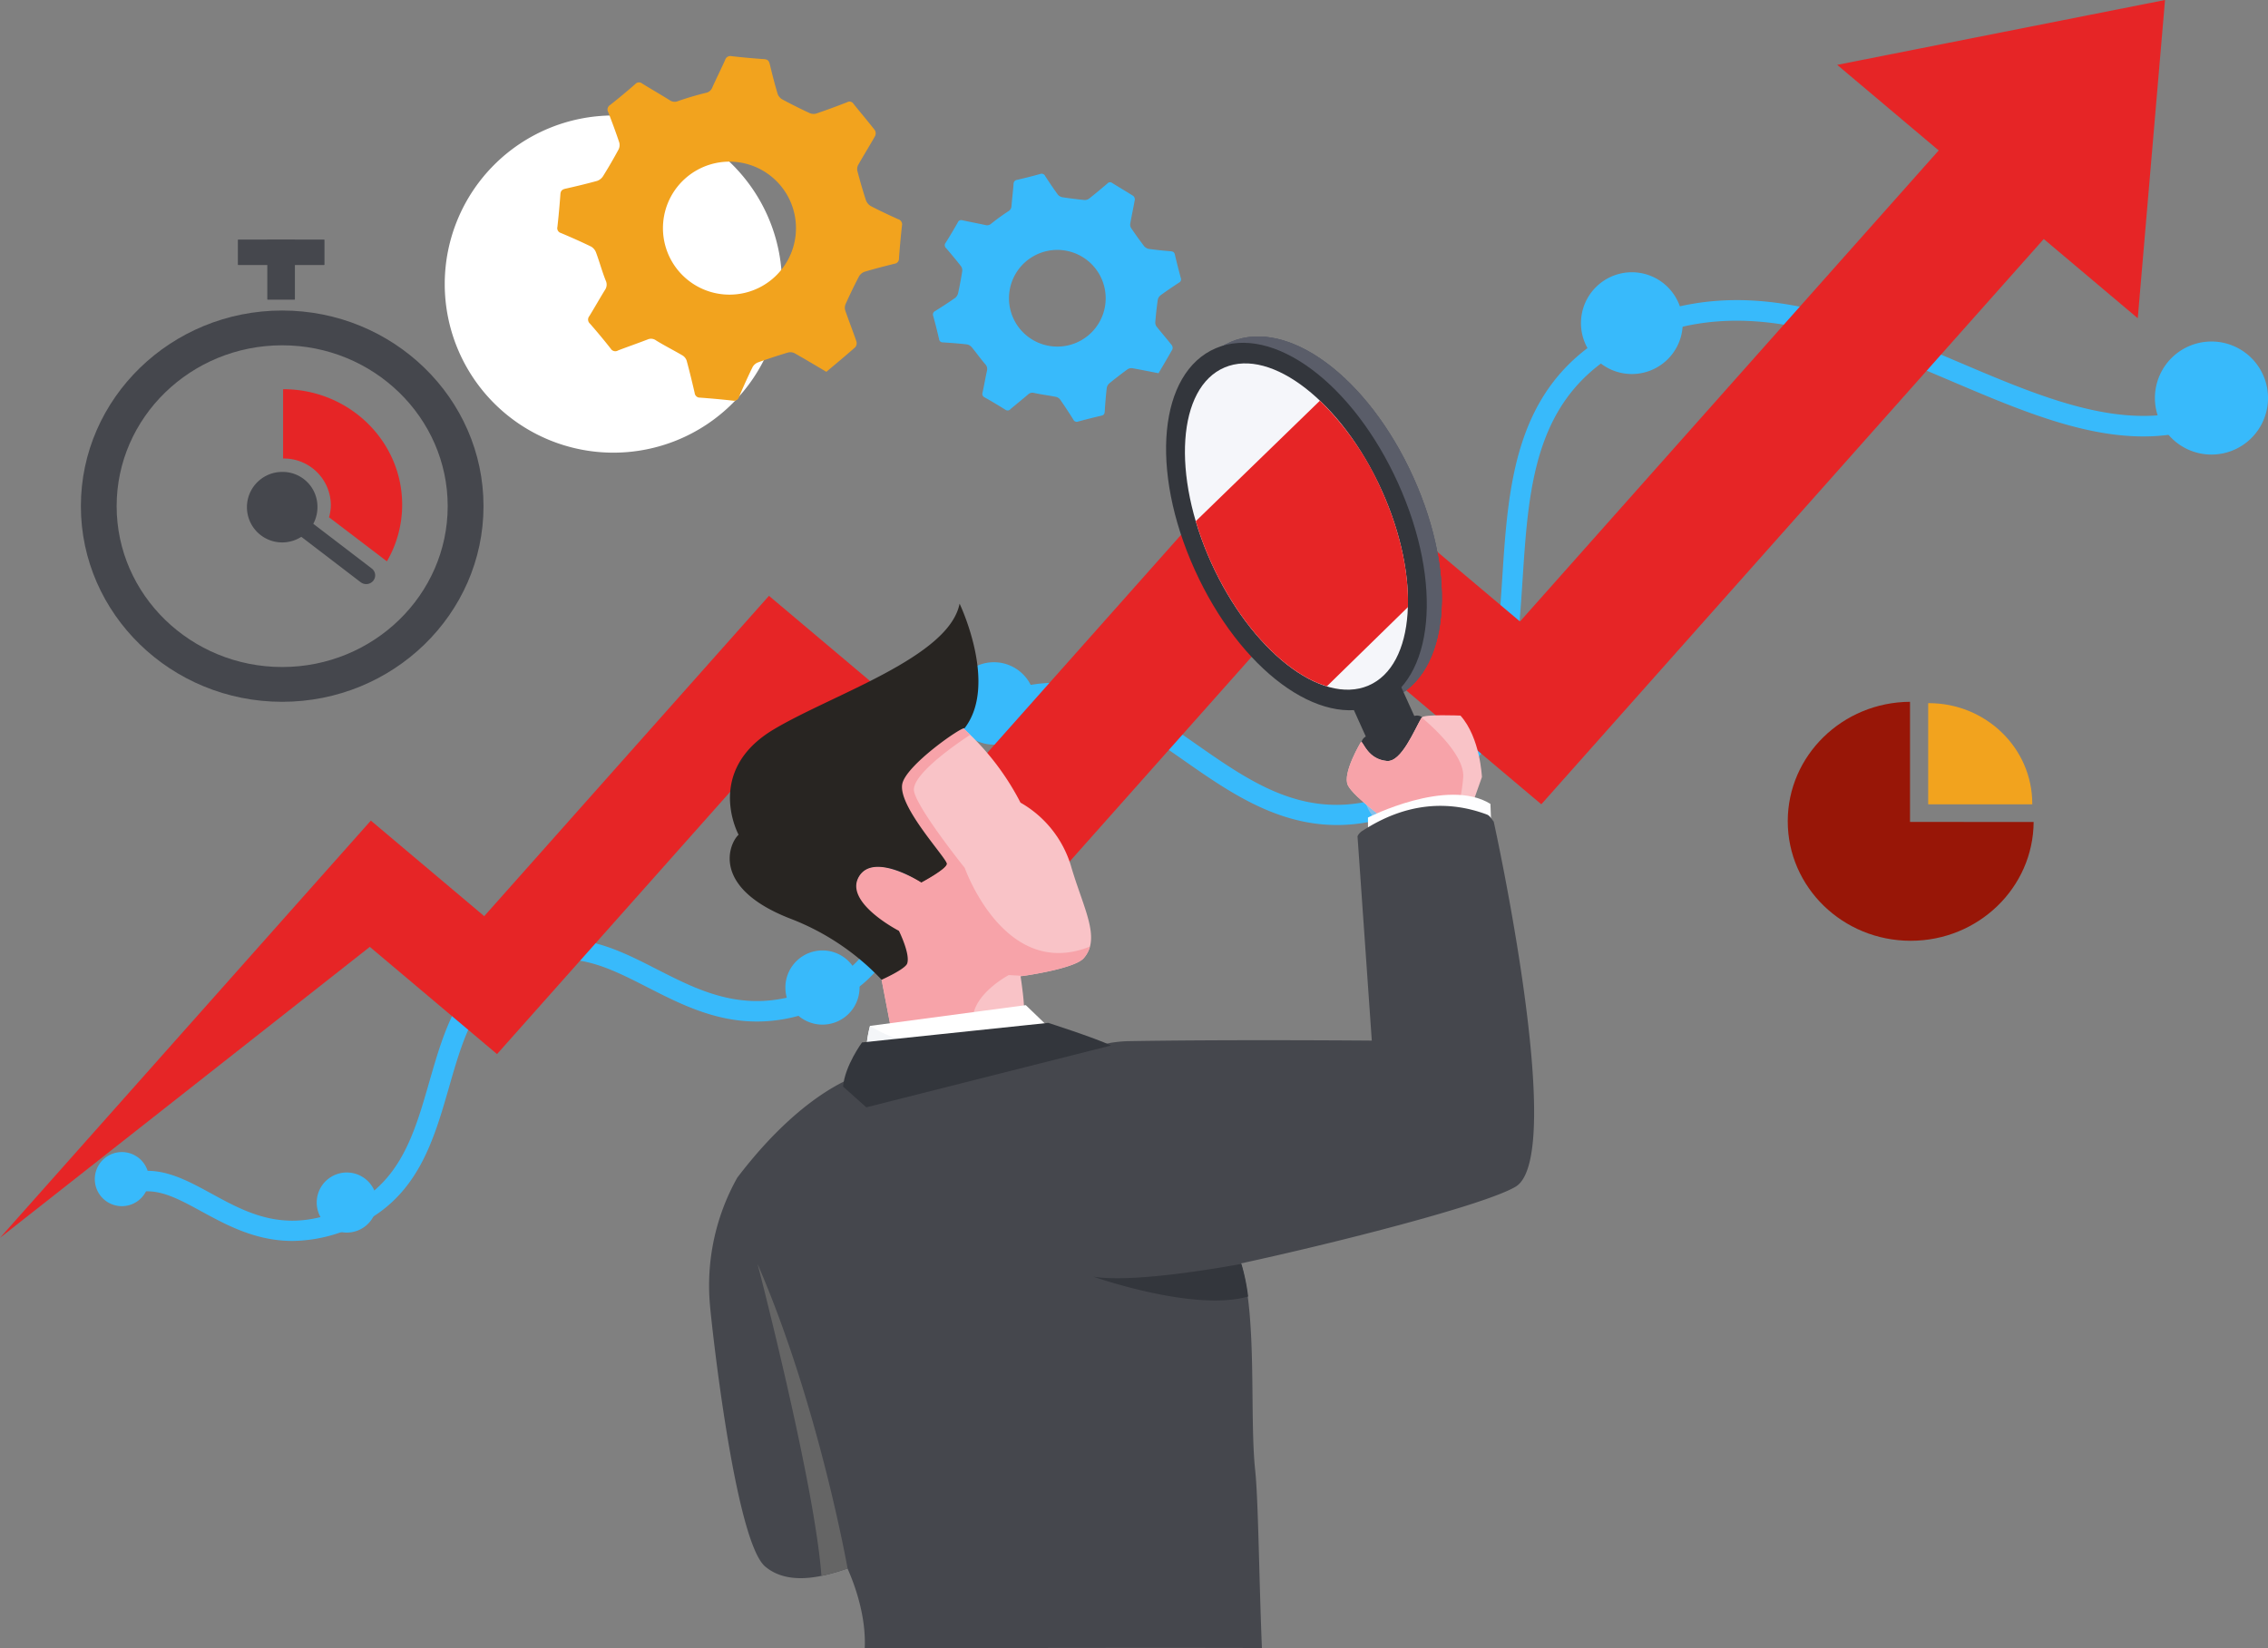 <svg xmlns="http://www.w3.org/2000/svg" width="455" height="330.7" viewBox="0 0 455 330.7"><rect x="0" y="0" width="455" height="330.7" fill="#808080" stroke="none"/><g id=":_img-Chief-Information-Officers-CIOs" data-name=": img-Chief-Information-Officers-CIOs" transform="translate(-107.469 -510.617)"><path id="Path_6562" data-name="Path 6562" d="M148.592,682.933c-7.387,0-13.207-3.175-18.214-5.9-5.546-3.029-9.917-5.409-14.881-3.184a2.044,2.044,0,1,1-1.682-3.727c6.822-3.073,12.5.035,18.523,3.316,7.445,4.062,15.137,8.275,27.107,2.857,10.725-4.853,13.587-14.81,16.611-25.354,3.011-10.46,6.12-21.283,17.481-26.418,10.884-4.923,19.663-.45,28.141,3.886,9.33,4.76,18.965,9.688,32.764,3.449,12.081-5.458,12.8-14.439,13.631-24.838.927-11.609,1.983-24.758,20.351-33.064,17.11-7.732,29.43.879,41.343,9.211,12.562,8.778,24.431,17.075,42.451,8.933,16.819-7.6,17.914-24.4,19.071-42.191,1.3-20.042,2.654-40.765,25.628-51.146,23.058-10.438,44.849-1.157,65.925,7.815,18.1,7.7,35.2,14.978,50.7,7.966a2.042,2.042,0,1,1,1.682,3.722c-17.137,7.754-35.038.137-53.976-7.926-20.263-8.628-41.206-17.543-62.644-7.855-20.731,9.374-21.95,27.981-23.23,47.684-1.183,18.21-2.411,37.042-21.469,45.657-20.139,9.109-34.132-.676-46.478-9.308-11.485-8.032-22.325-15.609-37.316-8.836-16.17,7.308-17.04,18.166-17.958,29.664-.857,10.708-1.74,21.782-16.024,28.238-15.574,7.052-26.591,1.422-36.3-3.537-8.315-4.243-15.5-7.913-24.6-3.8-9.635,4.358-12.355,13.816-15.229,23.822-3.153,10.977-6.411,22.321-18.863,27.946A30.214,30.214,0,0,1,148.592,682.933Z" transform="translate(17.557 76.696)" fill="#38bafb"></path><path id="Path_6563" data-name="Path 6563" d="M164.991,513.15a8.267,8.267,0,1,1-11.684-.265A8.255,8.255,0,0,1,164.991,513.15Z" transform="translate(147.844 132.91)" fill="#38bafb"></path><path id="Path_6564" data-name="Path 6564" d="M185.229,517.082a9.186,9.186,0,1,1-12.986-.292A9.187,9.187,0,0,1,185.229,517.082Z" transform="translate(211.555 145.369)" fill="#82c1ed"></path><path id="Path_6565" data-name="Path 6565" d="M196.884,496.027a10.208,10.208,0,1,1-14.435-.322A10.2,10.2,0,0,1,196.884,496.027Z" transform="translate(245.341 72.381)" fill="#38bafb"></path><path id="Path_6566" data-name="Path 6566" d="M224.919,499.521a11.345,11.345,0,1,1-16.042-.353A11.354,11.354,0,0,1,224.919,499.521Z" transform="translate(334.406 83.123)" fill="#38bafb"></path><path id="Path_6567" data-name="Path 6567" d="M155.972,525.994a7.441,7.441,0,1,1-10.522-.239A7.435,7.435,0,0,1,155.972,525.994Z" transform="translate(121.878 177.646)" fill="#38bafb"></path><path id="Path_6568" data-name="Path 6568" d="M141.063,524.13a6.7,6.7,0,1,1-9.471-.208A6.7,6.7,0,0,1,141.063,524.13Z" transform="translate(75.331 172.083)" fill="#82c1ed"></path><path id="Path_6569" data-name="Path 6569" d="M132.238,535.644a6.031,6.031,0,1,1-8.522-.19A6.038,6.038,0,0,1,132.238,535.644Z" transform="translate(49.158 212.107)" fill="#38bafb"></path><path id="Path_6570" data-name="Path 6570" d="M121.126,534.531a5.429,5.429,0,1,1-7.674-.172A5.436,5.436,0,0,1,121.126,534.531Z" transform="translate(14.714 208.938)" fill="#38bafb"></path><path id="Path_6572" data-name="Path 6572" d="M501.206,486.113l-88.8,99.928-47.709-40.223L302.78,615.5l-41.042-34.609-57.127,64.28-22.742-19.176-74.4,83.724,74.194-58.385,25.519,21.517,53.763-60.5,46.045,38.818,61.438-69.14,48.253,40.694L523.241,502.81Z" transform="translate(0 49.285)" fill="#e62526"></path><path id="Path_6573" data-name="Path 6573" d="M191.166,490.989l60.3,50.848,5.469-63.862Z" transform="translate(284.875 32.643)" fill="#e62526"></path><path id="Path_6574" data-name="Path 6574" d="M213.222,536.5V512.394c-13.556.075-24.529,10.783-24.529,23.972,0,13.242,11.048,23.981,24.665,23.981,13.573,0,24.59-10.664,24.665-23.844Z" transform="translate(277.429 139.05)" fill="#981607"></path><path id="Path_6575" data-name="Path 6575" d="M215.955,532.758v-.115c0-11.149-9.3-20.188-20.762-20.188l-.119.009v20.294Z" transform="translate(299.224 139.258)" fill="#f2a31e"></path><path id="Path_6576" data-name="Path 6576" d="M195.335,519.581a33.83,33.83,0,1,1-33.828-33.832A33.825,33.825,0,0,1,195.335,519.581Z" transform="translate(69.017 48.041)" fill="#fff"></path><path id="Path_7022" data-name="Path 7022" d="M.108,0H17.27a.107.107,0,0,1,.107.107V5a.108.108,0,0,1-.108.108H.109A.109.109,0,0,1,0,5V.108A.108.108,0,0,1,.108,0Z" transform="translate(155.188 558.689)" fill="#45474d"></path><path id="Path_6577" data-name="Path 6577" d="M166.518,562.618c-22.268,0-40.385-17.614-40.385-39.259S144.25,484.1,166.518,484.1s40.389,17.61,40.389,39.259S188.786,562.618,166.518,562.618Zm0-71.537c-18.316,0-33.21,14.474-33.21,32.278s14.894,32.278,33.21,32.278,33.205-14.483,33.205-32.278S184.829,491.081,166.518,491.081Z" transform="translate(-2.438 88.826)" fill="#45474d"></path><path id="Path_6578" data-name="Path 6578" d="M147.821,498.306a7.074,7.074,0,1,1-7.074-6.871A6.976,6.976,0,0,1,147.821,498.306Z" transform="translate(23.332 113.88)" fill="#45474d"></path><path id="Path_6579" data-name="Path 6579" d="M135.364,501.585a9.413,9.413,0,0,1,9.538,9.273,8.965,8.965,0,0,1-.362,2.517l11.609,8.84a22.567,22.567,0,0,0,3.06-11.357c0-12.805-10.677-23.182-23.844-23.182h-.044v13.909Z" transform="translate(28.94 101.04)" fill="#e62526"></path><path id="Path_6580" data-name="Path 6580" d="M149.656,506.248a1.824,1.824,0,0,1-1.113-.371l-11.86-9.074a1.715,1.715,0,0,1-.291-2.447,1.821,1.821,0,0,1,2.517-.3l11.86,9.07a1.726,1.726,0,0,1,.3,2.451A1.823,1.823,0,0,1,149.656,506.248Z" transform="translate(31.286 121.573)" fill="#45474d"></path><path id="Path_7023" data-name="Path 7023" d="M.094,0H11.912a.093.093,0,0,1,.093.093v5.35a.094.094,0,0,1-.094.094H.093A.093.093,0,0,1,0,5.444V.094A.094.094,0,0,1,.094,0Z" transform="translate(166.633 558.75) rotate(90)" fill="#45474d"></path><path id="Path_6581" data-name="Path 6581" d="M189.457,541.047a21.868,21.868,0,0,0-10.072-12.523,52.308,52.308,0,0,0-10.774-14.267c-.446-.433-.715-.662-.715-.662l-19.764,9.542s16.576,16.607,16.47,17.675-5.113,3.731-5.113,3.731-9.657-6.266-12.567-1.1,6.279,10.138,6.279,10.138l2.331,7.864-4.014,2.614,1.771,9.211c4.6,2.133,26.167-2.923,26.657-3.029s-.543-6.866-.543-6.866,10.743-1.444,12.66-3.634C195.625,555.7,191.974,549.741,189.457,541.047Z" transform="translate(132.813 143.151)" fill="#f9c3c7"></path><path id="Path_6582" data-name="Path 6582" d="M192.062,559.747a5.676,5.676,0,0,0,1.25-2.331c-17.146,6.849-25.112-15.795-25.112-15.795s-9.3-11.569-10.16-15.313c-.777-3.356,9.158-10.019,11.255-11.392-.243-.243-.486-.472-.684-.658-.446-.433-.715-.662-.715-.662l-19.764,9.542s16.576,16.607,16.47,17.675-5.113,3.731-5.113,3.731-9.657-6.266-12.567-1.1,6.279,10.138,6.279,10.138l2.331,7.864-4.014,2.614,1.771,9.211a9.132,9.132,0,0,0,3.484.521l13.066-2.221c.437-4.875,7.193-8.447,7.193-8.447,1.025.057,2,.115,2.95.168C182.228,562.962,190.406,561.628,192.062,559.747Z" transform="translate(132.813 143.151)" fill="#f7a3a9"></path><path id="Path_6585" data-name="Path 6585" d="M174.573,573.592s-10.977-5.634-8.072-10.8,12.567,1.1,12.567,1.1,5.021-2.667,5.113-3.731-9.772-11.41-8.942-16c.662-3.762,12.046-11.644,12.5-11.216,6.8-8.778-.993-25.005-.993-25.005-2.128,10.752-25.407,18.152-37.263,25.217-14.042,8.368-7.074,21.146-7.074,21.146-1.974,1.828-5.555,10.69,10.469,16.876A49.588,49.588,0,0,1,171.1,583.408s4.72-2.1,5.127-3.25C176.9,578.259,174.573,573.592,174.573,573.592Z" transform="translate(113.234 123.809)" fill="#282522"></path><path id="Path_6586" data-name="Path 6586" d="M203.453,568.442c-11.445,4.857-27.513-7.061-36.583-27.125s-7.2-39.59,4.243-44.443S198.622,503.939,207.7,524,214.9,563.589,203.453,568.442Z" transform="translate(183.286 82.34)" fill="#5a5d69"></path><path id="Path_6587" data-name="Path 6587" d="M203.453,568.442c-11.445,4.857-27.513-7.061-36.583-27.125s-7.2-39.59,4.243-44.443S198.622,503.939,207.7,524,214.9,563.589,203.453,568.442Z" transform="translate(183.286 82.34)" fill="#5a5d69"></path><path id="Path_6588" data-name="Path 6588" d="M203.453,568.442c-11.445,4.857-27.513-7.061-36.583-27.125s-7.2-39.59,4.243-44.443S198.622,503.939,207.7,524,214.9,563.589,203.453,568.442Z" transform="translate(183.286 82.34)" fill="#5a5d69"></path><path id="Path_6589" data-name="Path 6589" d="M182.054,521.293l-8.35,3.542a.768.768,0,0,1-.994-.38l-3.74-8.292a.718.718,0,0,1,.38-.958l8.354-3.541a.756.756,0,0,1,.985.38l3.753,8.288A.728.728,0,0,1,182.054,521.293Z" transform="translate(209.842 136.345)" fill="#33363c"></path><path id="Path_6590" data-name="Path 6590" d="M197.74,552.836l-9.454,4.01a1.771,1.771,0,0,1-2.283-.87l-16.536-36.592a1.657,1.657,0,0,1,.892-2.217l9.441-4.009a1.767,1.767,0,0,1,2.287.87l16.541,36.6A1.669,1.669,0,0,1,197.74,552.836Z" transform="translate(211.258 141.186)" fill="#33363c"></path><path id="Path_6591" data-name="Path 6591" d="M202.77,568.731c-11.445,4.857-27.509-7.061-36.583-27.125s-7.2-39.59,4.252-44.447,27.509,7.065,36.574,27.134S214.216,563.878,202.77,568.731Z" transform="translate(180.957 83.326)" fill="#33363c"></path><path id="Path_6592" data-name="Path 6592" d="M200.775,522.5c7.97,17.623,6.769,35.161-2.68,39.171S174.542,554.628,166.572,537s-6.76-35.161,2.68-39.166S192.814,504.873,200.775,522.5Z" transform="translate(183.884 86.523)" fill="#f5f6fa"></path><path id="Path_6593" data-name="Path 6593" d="M199.1,516.7A57.755,57.755,0,0,0,186.7,498.711l-24.9,24.175a63.862,63.862,0,0,0,3.1,8.323v0q.49,1.08,1.007,2.124c.1.181.181.362.269.543q.477.941.993,1.868a1.434,1.434,0,0,0,.093.181c.371.667.742,1.316,1.13,1.965.088.15.19.3.283.455.349.565.693,1.131,1.064,1.682.04.075.093.146.137.221.406.614.826,1.219,1.25,1.806.088.119.163.23.252.34.38.534.777,1.051,1.161,1.559.053.066.106.128.159.19.446.565.905,1.121,1.36,1.651.062.075.115.137.172.208.433.49.874.976,1.311,1.439a1.1,1.1,0,0,0,.119.128q.742.775,1.475,1.492l.044.044c.486.464.985.914,1.475,1.338l.079.071a35.821,35.821,0,0,0,3.087,2.385l.044.022a25.907,25.907,0,0,0,3.131,1.85v0a19.96,19.96,0,0,0,3.113,1.241l16.249-15.883C204.562,533.281,202.858,525.006,199.1,516.7Z" transform="translate(185.563 92.314)" fill="#e62526"></path><path id="Path_6594" data-name="Path 6594" d="M188.436,535.416l-8.314-8.01-1.276-1.227L147.6,530.338a24.322,24.322,0,0,0-.261,11.3c.693.079,1.426.137,2.19.172.234.013.477.022.72.026l.808.013c.216,0,.442,0,.667,0,1.016,0,2.084-.035,3.188-.1.172,0,.336-.013.508-.026.371-.022.759-.053,1.13-.071.406-.035.813-.071,1.219-.1s.843-.08,1.276-.124c.406-.04.8-.084,1.205-.124.5-.053,1-.115,1.5-.181.344-.035.7-.084,1.06-.128.512-.071,1.029-.141,1.545-.216.653-.084,1.32-.181,1.974-.278l1.51-.238c2.3-.375,4.57-.782,6.707-1.183.477-.093.932-.181,1.382-.274,4.345-.848,8.089-1.7,10.425-2.252.8-.19,1.439-.344,1.89-.45l.715-.177Z" transform="translate(134.413 186.133)" fill="#fff"></path><path id="Path_6595" data-name="Path 6595" d="M186.13,533.023c-1.091.106-2.15.185-3.184.26-2.468.168-4.8.234-7,.225-1.638-.009-3.21-.053-4.694-.146-16.188-.963-23.654-6.244-23.654-6.244a24.382,24.382,0,0,0-.252,11.3c.684.08,1.417.137,2.181.177.243.013.477.022.729.031l.8.009h.667c1.024,0,2.084-.031,3.2-.1.163,0,.336-.013.508-.027.371-.026.751-.053,1.122-.075.406-.035.813-.066,1.228-.1s.843-.071,1.267-.119c.406-.04.8-.084,1.205-.128.5-.053,1-.115,1.5-.172.344-.044.706-.088,1.06-.137.517-.066,1.029-.137,1.545-.212.653-.088,1.32-.181,1.974-.282l1.51-.234c2.3-.375,4.57-.777,6.707-1.188l1.382-.269c4.345-.852,8.089-1.7,10.425-2.257.8-.19,1.448-.34,1.89-.446l.715-.181C187.989,532.828,187.058,532.93,186.13,533.023Z" transform="translate(134.418 189.344)" fill="#f4f6f8"></path><path id="Path_6596" data-name="Path 6596" d="M171.533,518.321c.5.155,1.4,3.519,5.166,3.859,2.941.265,5.546-6.341,6.986-8.712.433-.711,7.78-.393,7.78-.393,3.978,4.451,4.305,12.337,4.305,12.337l-2.676,7.546-15.538,1.85s-7.436-5.29-8.659-7.714S171.533,518.321,171.533,518.321Z" transform="translate(209.001 141.136)" fill="#f9c3c7"></path><path id="Path_6597" data-name="Path 6597" d="M176.7,521.822c-3.766-.34-4.663-3.7-5.166-3.859,0,0-3.855,6.354-2.636,8.774s8.659,7.71,8.659,7.71l12.92-1.532a34.848,34.848,0,0,0,1.532-7.763c.441-5.043-8.323-12.041-8.323-12.041C182.246,515.481,179.64,522.087,176.7,521.822Z" transform="translate(209.001 141.495)" fill="#f7a3a9"></path><path id="Path_6601" data-name="Path 6601" d="M194.366,522.927l-.181-4.473c-8.677-5.369-24.564,2.742-24.564,2.742l.018,5.038C173.2,524.335,184.6,519.05,194.366,522.927Z" transform="translate(212.287 153.473)" fill="#fefeff"></path><path id="Path_6602" data-name="Path 6602" d="M297.076,520.28c-.433-.5-.751-1.188-1.364-1.417-11.993-4.491-21.19.852-24.966,3.263a2.655,2.655,0,0,0-.993,1.087l2.866,41.016s-29.315-.247-49.238.119a28.913,28.913,0,0,0-3.086.313s-26.14,5.356-26.741,5.431q-1.192.152-2.38.291c-.623.071-1.245.137-1.863.2-.424.049-.865.093-1.285.133-.6.057-1.21.115-1.806.163-.481.044-.971.079-1.457.115-.517.04-1.024.075-1.532.11l-1.466.08c-.459.018-.905.04-1.356.057-.208.009-.415.013-.614.018-1.334.04-2.618.044-3.846.026l-.8-.026c-.331-.013-.658-.026-.976-.044-.287-.013-.578-.031-.861-.057-.914-.062-1.8-.155-2.614-.278,0,0-11.344,2.411-25.381,20.859a44.231,44.231,0,0,0-5.475,25.562c.247,3.179,4.99,47.348,11.087,52.471,4.919,4.124,12.368,1.788,16.523.384.141.477,3.8,7.955,3.438,15.96,22.023,0,30.027,0,30.027,0s30.714-.061,49.655,0c-.588-14.339-.713-29.706-1.353-35.7-1.157-10.88.472-30.684-2.852-41.48,18.779-4.054,48.872-11.693,55.1-15.393C311.89,587.331,297.076,520.28,297.076,520.28Z" transform="translate(110.058 155.201)" fill="#45474d"></path><path id="Path_6603" data-name="Path 6603" d="M186.848,537.938c-.543.084-20.992,4-29.7,2.565,0,0,20.192,7.122,31.05,3.978A39.587,39.587,0,0,0,186.848,537.938Z" transform="translate(169.67 226.297)" fill="#33363c" style="mix-blend-mode: soft-light;isolation: isolate"></path><path id="Path_6604" data-name="Path 6604" d="M154.694,600.52a41.848,41.848,0,0,0,5.25-1.475s-5.811-32.843-18.055-61.1C141.889,537.942,153.374,582.124,154.694,600.52Z" transform="translate(117.566 226.311)" fill="#656565" style="mix-blend-mode: soft-light;isolation: isolate"></path><path id="Path_6605" data-name="Path 6605" d="M145.773,539.768c.362-4.2,3.8-8.858,3.8-8.858l37.351-3.926s9.149,2.919,12.615,4.539l-49.106,12.408Z" transform="translate(130.832 188.886)" fill="#33363c"></path><path id="Path_6606" data-name="Path 6606" d="M225.712,505.716a1.087,1.087,0,0,0-.773-1.3c-1.863-.844-3.7-1.7-5.5-2.641a2.27,2.27,0,0,1-.971-1.214c-.627-1.9-1.166-3.824-1.678-5.74a1.8,1.8,0,0,1,.11-1.236c1.113-1.974,2.318-3.895,3.431-5.873a1.289,1.289,0,0,0-.053-1.152c-1.391-1.793-2.866-3.515-4.288-5.29a.935.935,0,0,0-1.267-.327c-2.04.795-4.093,1.554-6.16,2.261a1.987,1.987,0,0,1-1.347-.066q-2.769-1.285-5.449-2.724a2.11,2.11,0,0,1-.976-1.082c-.6-1.987-1.113-3.992-1.594-6.01-.163-.644-.38-.971-1.117-1.02q-3.285-.225-6.557-.6a1.088,1.088,0,0,0-1.294.786c-.834,1.855-1.749,3.674-2.579,5.533a1.713,1.713,0,0,1-1.329,1.055c-1.855.459-3.7,1-5.515,1.634a1.694,1.694,0,0,1-1.682-.168c-1.819-1.135-3.691-2.208-5.519-3.338a1,1,0,0,0-1.409.115c-1.651,1.439-3.334,2.848-5.056,4.2a1.066,1.066,0,0,0-.336,1.466c.768,2.009,1.528,4.023,2.2,6.063a1.985,1.985,0,0,1-.168,1.417q-1.451,2.683-3.06,5.272a2.358,2.358,0,0,1-1.2.989c-2.111.583-4.239,1.091-6.376,1.572-.649.15-.963.4-1.011,1.126q-.238,3.278-.6,6.548a1.008,1.008,0,0,0,.706,1.219c2.049.865,4.089,1.766,6.089,2.742a2.327,2.327,0,0,1,.976,1.227c.68,1.833,1.192,3.731,1.908,5.546a1.859,1.859,0,0,1-.137,1.908c-1.069,1.727-2.062,3.51-3.131,5.241a1.08,1.08,0,0,0,.1,1.5c1.444,1.651,2.853,3.334,4.2,5.056a1.059,1.059,0,0,0,1.457.344c1.969-.755,3.974-1.444,5.943-2.208a1.685,1.685,0,0,1,1.682.2c1.722,1.064,3.546,1.978,5.3,3.007a1.978,1.978,0,0,1,.839,1.055c.583,2.155,1.108,4.318,1.607,6.482a1.029,1.029,0,0,0,1.077.932c2.186.163,4.371.358,6.553.605a1.058,1.058,0,0,0,1.281-.782c.857-2.014,1.753-4.009,2.716-5.974a2.135,2.135,0,0,1,1.13-.94c1.943-.7,3.912-1.342,5.895-1.939a1.907,1.907,0,0,1,1.338.093c2.137,1.2,4.235,2.464,6.425,3.758,1.961-1.652,3.921-3.268,5.815-4.95a1.3,1.3,0,0,0,.216-1.152c-.707-2.062-1.51-4.1-2.225-6.169a1.9,1.9,0,0,1,.031-1.272c.848-1.886,1.744-3.753,2.7-5.581a2.127,2.127,0,0,1,1.113-.949c1.991-.6,4-1.113,6.01-1.612a1.026,1.026,0,0,0,.91-1.091C225.275,510.083,225.469,507.893,225.712,505.716ZM189.893,519.5a13.343,13.343,0,1,1,14.5-12.068A13.335,13.335,0,0,1,189.893,519.5Z" transform="translate(62.706 50.184)" fill="#f2a31e"></path><path id="Path_6607" data-name="Path 6607" d="M220.5,491.729c-.106-.5-.353-.654-.843-.7-1.475-.124-2.95-.274-4.411-.477a1.674,1.674,0,0,1-.963-.6c-.879-1.152-1.718-2.331-2.535-3.528a1.311,1.311,0,0,1-.221-.87c.283-1.616.636-3.237.927-4.857a.955.955,0,0,0-.313-.777c-1.4-.892-2.826-1.713-4.221-2.592a.689.689,0,0,0-.945.084c-1.214,1.042-2.433,2.058-3.683,3.042a1.419,1.419,0,0,1-.936.287c-1.466-.141-2.932-.322-4.394-.552a1.539,1.539,0,0,1-.932-.508c-.887-1.214-1.726-2.464-2.548-3.727a.789.789,0,0,0-1.016-.433c-1.532.433-3.078.817-4.636,1.179a.8.8,0,0,0-.7.848c-.115,1.475-.3,2.945-.419,4.42a1.238,1.238,0,0,1-.653,1.046c-1.166.764-2.3,1.581-3.387,2.455a1.251,1.251,0,0,1-1.192.3c-1.532-.345-3.069-.618-4.6-.954a.731.731,0,0,0-.936.42c-.782,1.382-1.594,2.76-2.446,4.1a.772.772,0,0,0,.119,1.086c1.016,1.192,2.022,2.389,2.98,3.625a1.41,1.41,0,0,1,.23,1.007c-.234,1.462-.5,2.91-.817,4.354a1.725,1.725,0,0,1-.587.972c-1.3.914-2.641,1.771-3.987,2.623a.777.777,0,0,0-.424,1.015c.424,1.532.808,3.087,1.175,4.636a.728.728,0,0,0,.782.658c1.612.106,3.228.221,4.835.411a1.669,1.669,0,0,1,.967.6c.91,1.095,1.722,2.265,2.654,3.338a1.4,1.4,0,0,1,.371,1.342c-.318,1.444-.57,2.905-.879,4.349a.787.787,0,0,0,.428,1.011c1.386.773,2.76,1.594,4.106,2.442a.759.759,0,0,0,1.077-.115c1.175-.993,2.376-1.952,3.541-2.95a1.23,1.23,0,0,1,1.2-.274c1.435.309,2.91.495,4.363.777a1.485,1.485,0,0,1,.826.517q1.384,2,2.671,4.058a.744.744,0,0,0,.967.375q2.305-.622,4.636-1.17c.508-.115.658-.34.689-.848.1-1.585.225-3.175.411-4.747a1.592,1.592,0,0,1,.548-.923c1.161-.958,2.362-1.868,3.572-2.76a1.4,1.4,0,0,1,.936-.256c1.757.3,3.506.667,5.325,1.011.941-1.6,1.885-3.188,2.786-4.8a.969.969,0,0,0-.137-.839c-.985-1.25-2.031-2.451-3.025-3.7a1.373,1.373,0,0,1-.278-.878c.124-1.492.283-2.989.495-4.473a1.536,1.536,0,0,1,.539-.923c1.21-.892,2.464-1.735,3.722-2.561a.737.737,0,0,0,.358-.967Q221.049,494.065,220.5,491.729Zm-21.212,18.13a9.7,9.7,0,1,1,7.025-11.781A9.694,9.694,0,0,1,199.285,509.86Z" transform="translate(122.678 70.009)" fill="#38bafb"></path></g></svg>
